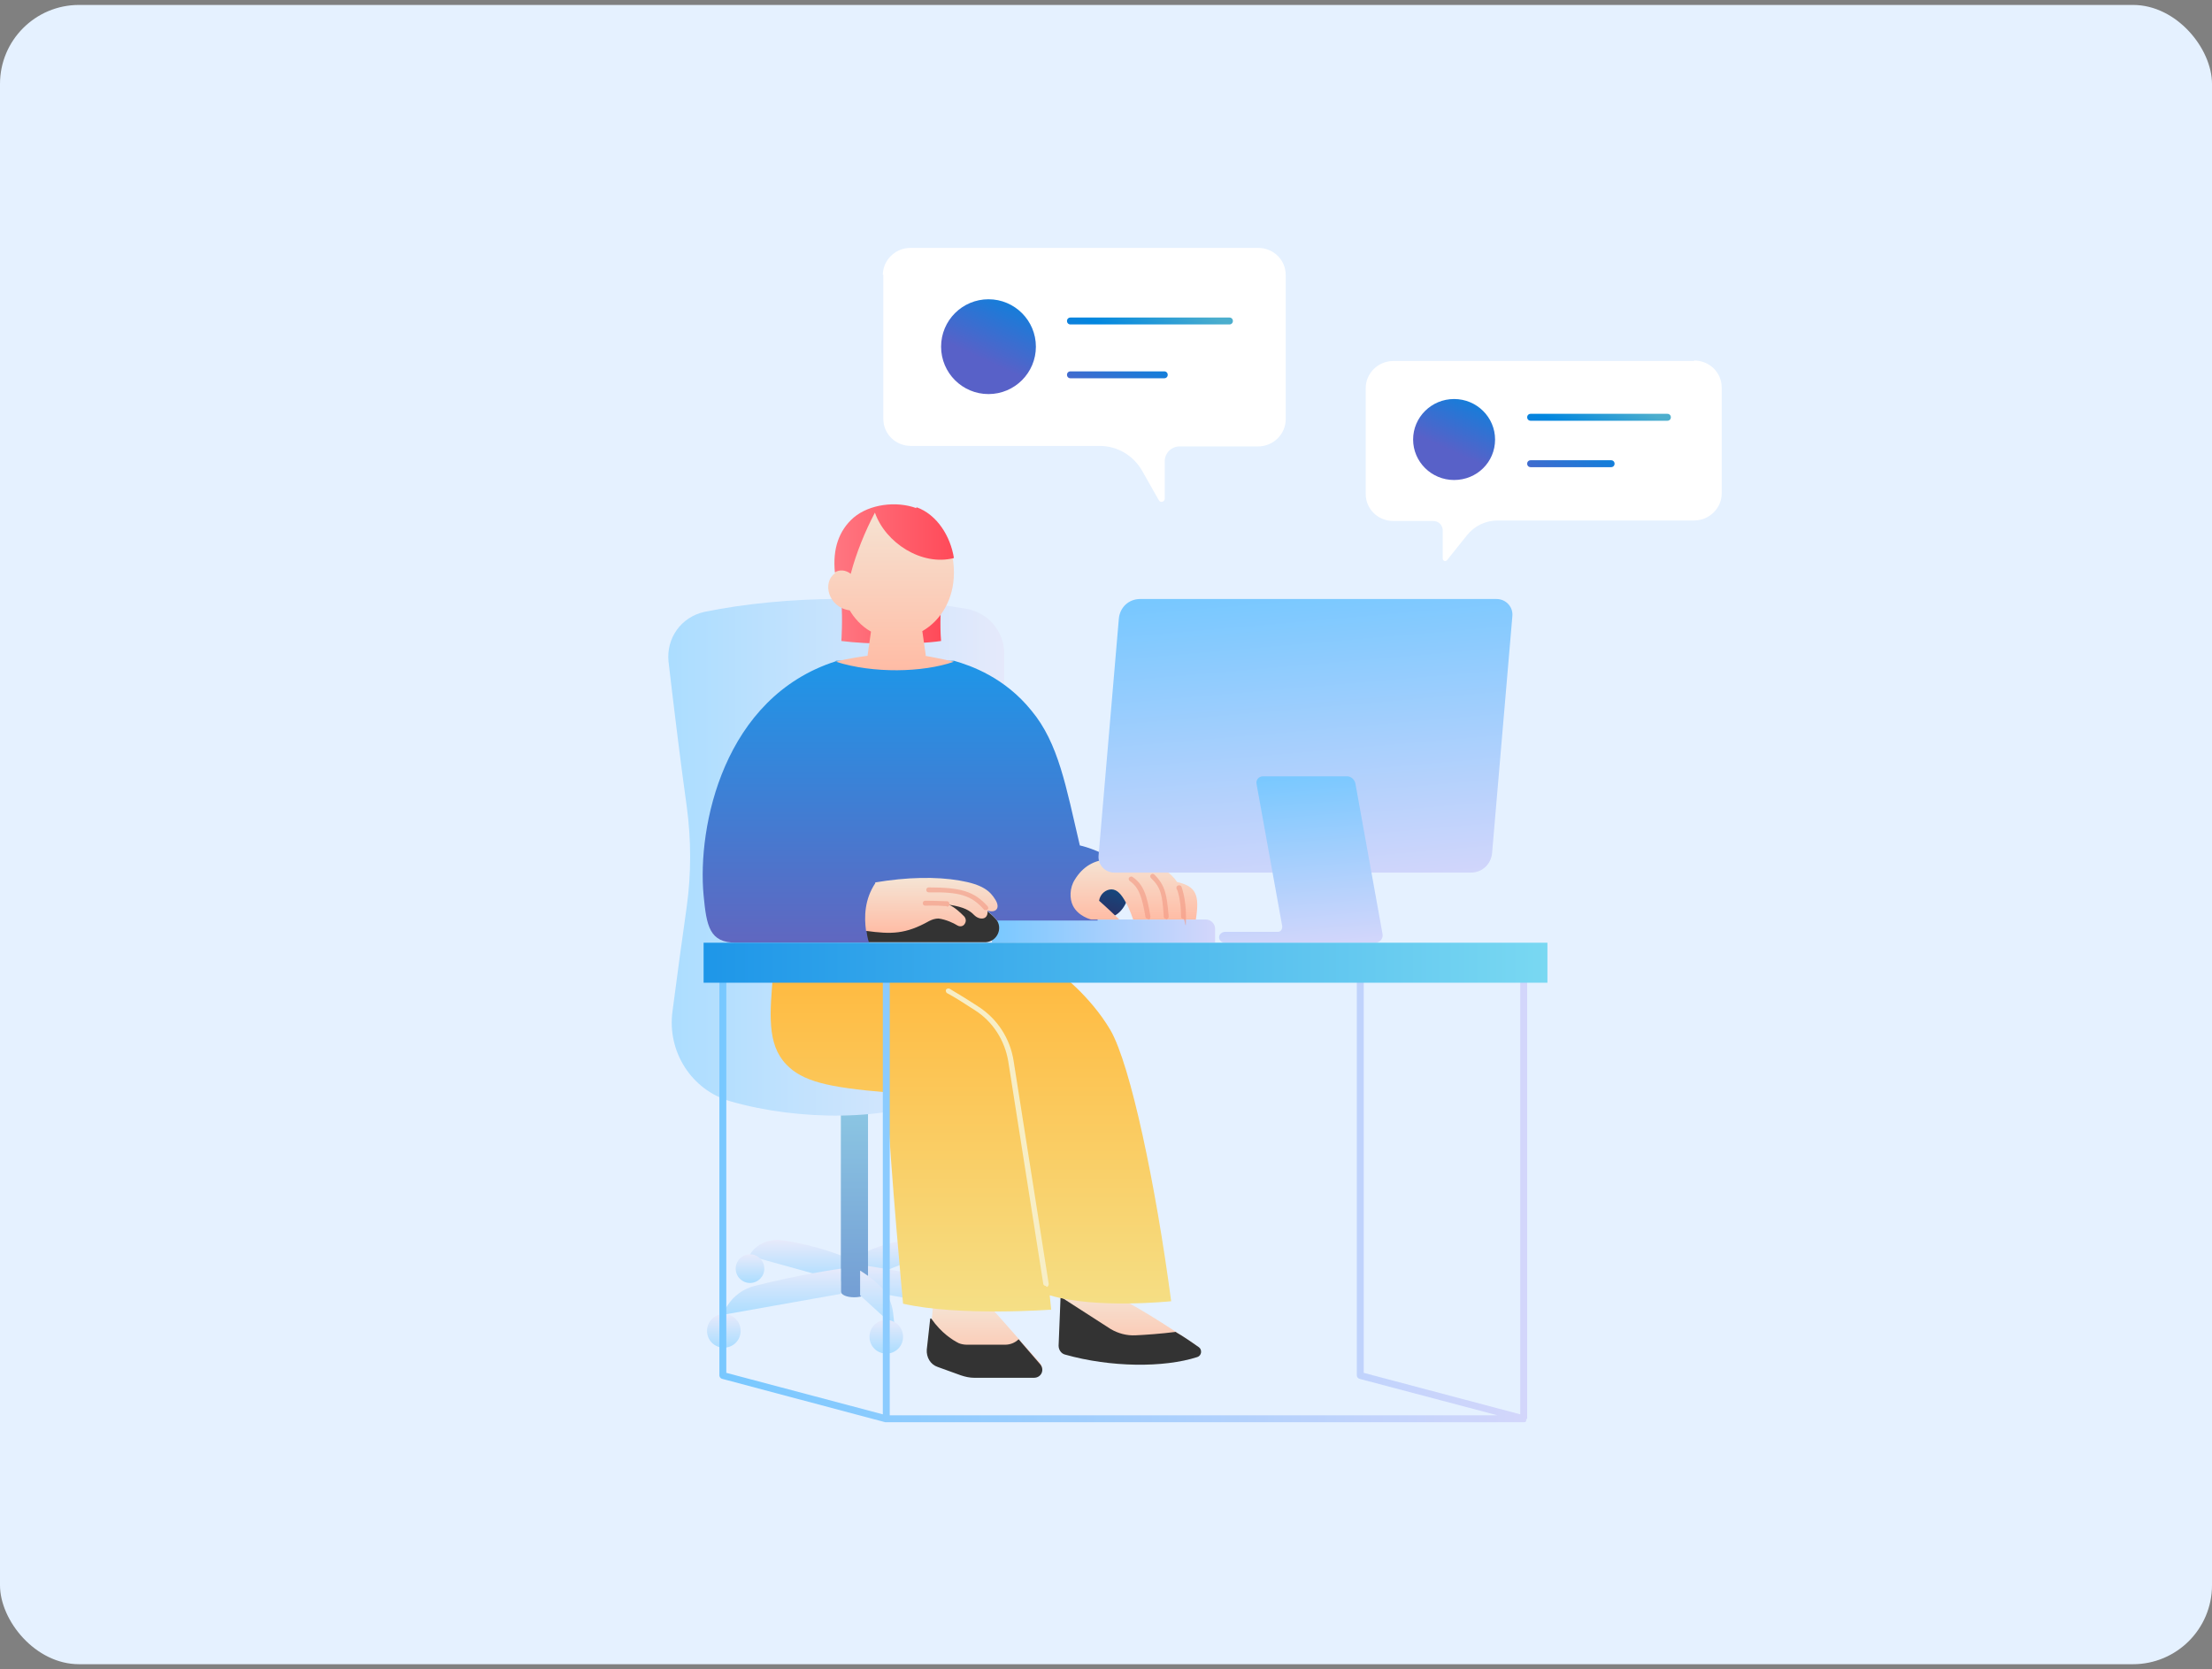 <?xml version="1.0" encoding="UTF-8"?>
<svg xmlns="http://www.w3.org/2000/svg" xmlns:xlink="http://www.w3.org/1999/xlink" version="1.1" viewBox="0 0 448 338">
  <rect x="0" y="0" width="448" height="338" fill="#808080" stroke="none"/>
  <defs>
    <style>
      .cls-1 {
        fill: #333;
      }

      .cls-1, .cls-2, .cls-3, .cls-4, .cls-5, .cls-6, .cls-7, .cls-8, .cls-9, .cls-10, .cls-11, .cls-12, .cls-13, .cls-14, .cls-15, .cls-16, .cls-17, .cls-18, .cls-19, .cls-20, .cls-21, .cls-22, .cls-23, .cls-24, .cls-25, .cls-26, .cls-27, .cls-28, .cls-29, .cls-30, .cls-31, .cls-32, .cls-33 {
        stroke-width: 0px;
      }

      .cls-34 {
        clip-path: url(#clippath);
      }

      .cls-2 {
        fill: none;
      }

      .cls-3 {
        fill: url(#_名称未設定グラデーション_16);
      }

      .cls-4 {
        fill: url(#_名称未設定グラデーション_10);
      }

      .cls-5 {
        fill: url(#_名称未設定グラデーション_26);
      }

      .cls-6 {
        fill: url(#_名称未設定グラデーション_25);
      }

      .cls-7 {
        fill: url(#_名称未設定グラデーション_27);
      }

      .cls-8 {
        fill: url(#_名称未設定グラデーション_21);
      }

      .cls-9 {
        fill: url(#_名称未設定グラデーション_22);
      }

      .cls-10 {
        fill: url(#_名称未設定グラデーション_24);
      }

      .cls-11 {
        fill: url(#_名称未設定グラデーション_20);
      }

      .cls-12 {
        fill: url(#_名称未設定グラデーション_23);
      }

      .cls-13 {
        fill: url(#_名称未設定グラデーション_18);
      }

      .cls-14 {
        fill: url(#_名称未設定グラデーション_13);
      }

      .cls-15 {
        fill: url(#_名称未設定グラデーション_11);
      }

      .cls-16 {
        fill: url(#_名称未設定グラデーション_14);
      }

      .cls-17 {
        fill: url(#_名称未設定グラデーション_19);
      }

      .cls-18 {
        fill: url(#_名称未設定グラデーション_12);
      }

      .cls-19 {
        fill: url(#_名称未設定グラデーション_15);
      }

      .cls-20 {
        fill: url(#_名称未設定グラデーション_17);
      }

      .cls-35 {
        mix-blend-mode: overlay;
        opacity: .2;
      }

      .cls-21 {
        fill: #f7eec6;
      }

      .cls-22 {
        fill: #e5f1ff;
      }

      .cls-23 {
        fill: url(#_名称未設定グラデーション);
      }

      .cls-24 {
        fill: url(#_名称未設定グラデーション_6);
      }

      .cls-25 {
        fill: url(#_名称未設定グラデーション_7);
      }

      .cls-26 {
        fill: url(#_名称未設定グラデーション_8);
      }

      .cls-27 {
        fill: url(#_名称未設定グラデーション_2);
      }

      .cls-28 {
        fill: url(#_名称未設定グラデーション_9);
      }

      .cls-29 {
        fill: url(#_名称未設定グラデーション_5);
      }

      .cls-30 {
        fill: url(#_名称未設定グラデーション_4);
      }

      .cls-31 {
        fill: url(#_名称未設定グラデーション_3);
      }

      .cls-36, .cls-33 {
        isolation: isolate;
      }

      .cls-32 {
        fill: #fff;
      }

      .cls-33 {
        fill: #f29883;
        opacity: .6;
      }
    </style>
    <clipPath id="clippath">
      <rect class="cls-2" x="85" y="0" width="314" height="338"/>
    </clipPath>
    <linearGradient id="_名称未設定グラデーション" data-name="名称未設定グラデーション" x1="179.5" y1="78.2" x2="179.5" y2="86.6" gradientTransform="translate(0 337.9) scale(1 -1)" gradientUnits="userSpaceOnUse">
      <stop offset="0" stop-color="#abddff"/>
      <stop offset="1" stop-color="#e7eafb"/>
    </linearGradient>
    <linearGradient id="_名称未設定グラデーション_2" data-name="名称未設定グラデーション 2" x1="187.4" y1="72.2" x2="187.4" y2="81.6" gradientTransform="translate(0 337.9) scale(1 -1)" gradientUnits="userSpaceOnUse">
      <stop offset="0" stop-color="#abddff"/>
      <stop offset="1" stop-color="#e7eafb"/>
    </linearGradient>
    <linearGradient id="_名称未設定グラデーション_3" data-name="名称未設定グラデーション 3" x1="161.4" y1="78.4" x2="161.4" y2="86.8" gradientTransform="translate(0 337.9) scale(1 -1)" gradientUnits="userSpaceOnUse">
      <stop offset="0" stop-color="#abddff"/>
      <stop offset="1" stop-color="#e7eafb"/>
    </linearGradient>
    <linearGradient id="_名称未設定グラデーション_4" data-name="名称未設定グラデーション 4" x1="173" y1="75.2" x2="173" y2="114.1" gradientTransform="translate(0 337.9) scale(1 -1)" gradientUnits="userSpaceOnUse">
      <stop offset="0" stop-color="#749ed4"/>
      <stop offset="1" stop-color="#8cc7e3"/>
    </linearGradient>
    <linearGradient id="_名称未設定グラデーション_5" data-name="名称未設定グラデーション 5" x1="228.5" y1="61.8" x2="228.5" y2="76.2" gradientTransform="translate(0 337.9) scale(1 -1)" gradientUnits="userSpaceOnUse">
      <stop offset="0" stop-color="#ffbca5"/>
      <stop offset="1" stop-color="#f5e4d4"/>
    </linearGradient>
    <linearGradient id="_名称未設定グラデーション_6" data-name="名称未設定グラデーション 6" x1="199.5" y1="59" x2="199.5" y2="73.9" gradientTransform="translate(0 337.9) scale(1 -1)" gradientUnits="userSpaceOnUse">
      <stop offset="0" stop-color="#ffbca5"/>
      <stop offset="1" stop-color="#f5e4d4"/>
    </linearGradient>
    <linearGradient id="_名称未設定グラデーション_7" data-name="名称未設定グラデーション 7" x1="135.3" y1="164.3" x2="205.9" y2="164.3" gradientTransform="translate(0 337.9) scale(1 -1)" gradientUnits="userSpaceOnUse">
      <stop offset="0" stop-color="#abddff"/>
      <stop offset="1" stop-color="#e7eafb"/>
    </linearGradient>
    <linearGradient id="_名称未設定グラデーション_8" data-name="名称未設定グラデーション 8" x1="200.8" y1="149.3" x2="246.1" y2="149.3" gradientTransform="translate(0 337.9) scale(1 -1)" gradientUnits="userSpaceOnUse">
      <stop offset="0" stop-color="#78c8ff"/>
      <stop offset="1" stop-color="#d3d6fb"/>
    </linearGradient>
    <linearGradient id="_名称未設定グラデーション_9" data-name="名称未設定グラデーション 9" x1="184.2" y1="147" x2="184.2" y2="204" gradientTransform="translate(0 337.9) scale(1 -1)" gradientUnits="userSpaceOnUse">
      <stop offset="0" stop-color="#6067c0"/>
      <stop offset="1" stop-color="#1e96e8"/>
    </linearGradient>
    <linearGradient id="_名称未設定グラデーション_10" data-name="名称未設定グラデーション 10" x1="196.6" y1="72.2" x2="196.6" y2="141" gradientTransform="translate(0 337.9) scale(1 -1)" gradientUnits="userSpaceOnUse">
      <stop offset="0" stop-color="#f5df86"/>
      <stop offset="1" stop-color="#ffba40"/>
    </linearGradient>
    <linearGradient id="_名称未設定グラデーション_11" data-name="名称未設定グラデーション 11" x1="170.4" y1="211.8" x2="190.5" y2="211.8" gradientTransform="translate(0 337.9) scale(1 -1)" gradientUnits="userSpaceOnUse">
      <stop offset="0" stop-color="#ff7681"/>
      <stop offset="1" stop-color="#ff4a59"/>
    </linearGradient>
    <linearGradient id="_名称未設定グラデーション_12" data-name="名称未設定グラデーション 12" x1="180.5" y1="202.3" x2="180.5" y2="235.5" gradientTransform="translate(0 337.9) scale(1 -1)" gradientUnits="userSpaceOnUse">
      <stop offset="0" stop-color="#ffbca5"/>
      <stop offset="1" stop-color="#f5e4d4"/>
    </linearGradient>
    <linearGradient id="_名称未設定グラデーション_13" data-name="名称未設定グラデーション 13" x1="169.1" y1="228.6" x2="193.2" y2="228.6" gradientTransform="translate(0 337.9) scale(1 -1)" gradientUnits="userSpaceOnUse">
      <stop offset="0" stop-color="#ff7681"/>
      <stop offset="1" stop-color="#ff4a59"/>
    </linearGradient>
    <linearGradient id="_名称未設定グラデーション_14" data-name="名称未設定グラデーション 14" x1="223.5" y1="152.3" x2="226.5" y2="161.4" gradientTransform="translate(0 337.9) scale(1 -1)" gradientUnits="userSpaceOnUse">
      <stop offset="0" stop-color="#2b2f64"/>
      <stop offset="1" stop-color="#08568c"/>
    </linearGradient>
    <linearGradient id="_名称未設定グラデーション_15" data-name="名称未設定グラデーション 15" x1="229.6" y1="151.7" x2="229.6" y2="163.9" gradientTransform="translate(0 337.9) scale(1 -1)" gradientUnits="userSpaceOnUse">
      <stop offset="0" stop-color="#ffbca5"/>
      <stop offset="1" stop-color="#f5e4d4"/>
    </linearGradient>
    <linearGradient id="_名称未設定グラデーション_16" data-name="名称未設定グラデーション 16" x1="267.1" y1="157.1" x2="261.8" y2="218.4" gradientTransform="translate(0 337.9) scale(1 -1)" gradientUnits="userSpaceOnUse">
      <stop offset="0" stop-color="#d3d6fb"/>
      <stop offset="1" stop-color="#78c8ff"/>
    </linearGradient>
    <linearGradient id="_名称未設定グラデーション_17" data-name="名称未設定グラデーション 17" x1="263.7" y1="145.7" x2="260.6" y2="181.2" gradientTransform="translate(0 337.9) scale(1 -1)" gradientUnits="userSpaceOnUse">
      <stop offset="0" stop-color="#d3d6fb"/>
      <stop offset="1" stop-color="#78c8ff"/>
    </linearGradient>
    <linearGradient id="_名称未設定グラデーション_18" data-name="名称未設定グラデーション 18" x1="158.2" y1="71.6" x2="158.2" y2="81" gradientTransform="translate(0 337.9) scale(1 -1)" gradientUnits="userSpaceOnUse">
      <stop offset="0" stop-color="#abddff"/>
      <stop offset="1" stop-color="#e7eafb"/>
    </linearGradient>
    <linearGradient id="_名称未設定グラデーション_19" data-name="名称未設定グラデーション 19" x1="177.7" y1="69.1" x2="177.7" y2="80.6" gradientTransform="translate(0 337.9) scale(1 -1)" gradientUnits="userSpaceOnUse">
      <stop offset="0" stop-color="#abddff"/>
      <stop offset="1" stop-color="#e7eafb"/>
    </linearGradient>
    <linearGradient id="_名称未設定グラデーション_20" data-name="名称未設定グラデーション 20" x1="146.6" y1="65" x2="146.6" y2="71.8" gradientTransform="translate(0 337.9) scale(1 -1)" gradientUnits="userSpaceOnUse">
      <stop offset="0" stop-color="#abddff"/>
      <stop offset="1" stop-color="#e7eafb"/>
    </linearGradient>
    <linearGradient id="_名称未設定グラデーション_21" data-name="名称未設定グラデーション 21" x1="179.5" y1="63.8" x2="179.5" y2="70.6" gradientTransform="translate(0 337.9) scale(1 -1)" gradientUnits="userSpaceOnUse">
      <stop offset="0" stop-color="#abddff"/>
      <stop offset="1" stop-color="#e7eafb"/>
    </linearGradient>
    <linearGradient id="_名称未設定グラデーション_22" data-name="名称未設定グラデーション 22" x1="151.9" y1="78.1" x2="151.9" y2="83.9" gradientTransform="translate(0 337.9) scale(1 -1)" gradientUnits="userSpaceOnUse">
      <stop offset="0" stop-color="#abddff"/>
      <stop offset="1" stop-color="#e7eafb"/>
    </linearGradient>
    <linearGradient id="_名称未設定グラデーション_23" data-name="名称未設定グラデーション 23" x1="145.7" y1="95.8" x2="309.3" y2="95.8" gradientTransform="translate(0 337.9) scale(1 -1)" gradientUnits="userSpaceOnUse">
      <stop offset="0" stop-color="#78c8ff"/>
      <stop offset="1" stop-color="#d3d6fb"/>
    </linearGradient>
    <linearGradient id="_名称未設定グラデーション_24" data-name="名称未設定グラデーション 24" x1="188.7" y1="148.9" x2="188.7" y2="160" gradientTransform="translate(0 337.9) scale(1 -1)" gradientUnits="userSpaceOnUse">
      <stop offset="0" stop-color="#ffbca5"/>
      <stop offset="1" stop-color="#f5e4d4"/>
    </linearGradient>
    <linearGradient id="_名称未設定グラデーション_25" data-name="名称未設定グラデーション 25" x1="142.4" y1="143" x2="313.4" y2="143" gradientTransform="translate(0 337.9) scale(1 -1)" gradientUnits="userSpaceOnUse">
      <stop offset="0" stop-color="#1e96e8"/>
      <stop offset="1" stop-color="#79d8f2"/>
    </linearGradient>
    <linearGradient id="_名称未設定グラデーション_26" data-name="名称未設定グラデーション 26" x1="214.1" y1="258.2" x2="225.5" y2="283" gradientTransform="translate(0 337.9) scale(1 -1)" gradientUnits="userSpaceOnUse">
      <stop offset="0" stop-color="#5861c8"/>
      <stop offset=".6" stop-color="#0186df"/>
      <stop offset="1" stop-color="#4caecd"/>
    </linearGradient>
    <linearGradient id="_名称未設定グラデーション_27" data-name="名称未設定グラデーション 27" x1="307.2" y1="240.6" x2="316.9" y2="262.1" gradientTransform="translate(0 337.9) scale(1 -1)" gradientUnits="userSpaceOnUse">
      <stop offset="0" stop-color="#5861c8"/>
      <stop offset=".6" stop-color="#0186df"/>
      <stop offset="1" stop-color="#4caecd"/>
    </linearGradient>
  </defs>
  <g class="cls-36">
    <g id="_レイヤー_1" data-name="レイヤー 1">
      <rect class="cls-22" y="1" width="448" height="336" rx="16" ry="16"/>
      <g class="cls-34">
        <g>
          <path class="cls-23" d="M172.8,254.8s3.8-2.3,8.6-3.3c1.2-.3,2.4,0,3.4.9,1.1,1,1.4,2.2,1.4,2.2l-13.4,5.3v-5h0Z"/>
          <path class="cls-27" d="M175.3,256.3v5.1l24.2,4.3-1.2-1.9c-1.3-2-3.2-3.4-5.5-4-9.4-2.4-17.5-3.5-17.5-3.5Z"/>
          <path class="cls-31" d="M171,254.5s-5.4-2.3-12.3-3.3c-1.7-.3-3.4,0-4.9.9-1.6,1-2,2.2-2,2.2l19.1,5.3v-5h0Z"/>
          <path class="cls-30" d="M175.7,261.5c0,.7-1.2,1.2-2.7,1.2s-2.7-.5-2.7-1.2v-37.7h5.5v37.7h0Z"/>
          <path class="cls-29" d="M227.8,263.4c4.8,2.6,10.6,6.4,14.1,8.8,1.1.8.8,2.6-.6,2.8-8.9,1.8-16,1.3-25.2-.8-1-.2-1.7-1.1-1.6-2.1l.5-10.4"/>
          <path class="cls-1" d="M238.2,269.7c-3.2.4-6.1.6-8.2.7-1.8.1-3.6-.4-5.1-1.3l-10.1-6.5-.4,9.9c0,.8.5,1.6,1.3,1.8,9.2,2.6,20,2.7,26.8.5.9-.3,1-1.5.3-2-3.4-2.4-4.6-3-4.6-3Z"/>
          <path class="cls-24" d="M200.8,264.9c2.1,2.3,6.9,7.8,9.8,11.1.9,1.1.2,2.8-1.3,2.8h-12.7c-.4,0-.8,0-1.1-.2l-5.2-2c-1.3-.5-2.2-1.8-2.1-3.3l.8-9.4"/>
          <path class="cls-25" d="M203.4,144.7v-12.3c0-4.5-3.2-8.3-7.6-9.1-15.7-2.8-36.5-2.8-53.1.6-4.7,1-7.8,5.3-7.3,10.1,1.2,10.3,2.6,21.6,3.7,29.4.9,6.7.9,13.5,0,20.1-.9,6.3-2,14.4-2.9,21.3-1.1,8.1,3.8,15.9,11.7,18.2,13.8,4,32.3,4.1,42.8-1.1,23.9-11.6,12.9-69.9,12.9-77.3h0Z"/>
          <path class="cls-26" d="M202.8,186.2h41.4c1.1,0,1.9.9,1.9,1.9v2.8h-45.2v-2.8c0-1.1.9-1.9,1.9-1.9h0Z"/>
          <path class="cls-1" d="M195,182.3c2.9.7,5.1,2,6.7,3.8,1.5,1.8.3,4.5-2,4.7-.9,0-2,0-3.4,0h-21.8l.3-8.6h20.3Z"/>
          <path class="cls-28" d="M169.3,133.9c-22.8,7.3-28.1,33.5-26.8,47.4.6,6.3,1.2,9.6,6.6,9.6h26.9c-1.1-3.4-.4-7.6-.4-7.6,9.9.1,20.2-1.7,20.2-1.7,0,0,5,3,6.1,4.8h20.4v-.7c-5.8-2-5.4-5.4-4.5-7.2,1.2-2.6,3-4,8.1-3.6l.2-.4c-3.8-2.6-7.4-3.3-7.4-3.3-2.8-11.9-4.3-20.7-9.8-27.3-5.4-6.7-12.2-9.1-15.7-10.1-7.1.2-23.9,0-23.9,0h0Z"/>
          <path class="cls-4" d="M156.6,196.9c-.7,8.3-1.3,14.5,2.6,18.6,3.3,3.5,8.5,4.7,20.4,5.7.8,16.3,3.3,42.8,3.3,42.8,11.5,2.6,30,1.2,30,1.2l-.3-2.9c9.4,2.8,24.6,1.2,24.6,1.2-3.1-23.4-8.2-47.8-12.3-54.9-4.1-7-10.6-11.8-10.6-11.8h-57.7,0Z"/>
          <path class="cls-15" d="M170.4,121.9c.3,3.6,0,7.9,0,7.9,5.4.7,14.7.8,20.2,0-.3-3.5,0-7.3,0-7.3l-20.2-.5Z"/>
          <path class="cls-18" d="M187.5,132.7l-.7-4.9c3.7-2.1,6.4-6.4,6.4-11.8,0-7.7-4.6-13.5-11.6-13.5s-12.8,4-12.5,13.6c-2.6,1.8-1.4,6.9,3,7.5.8,1.4,2.3,3.2,4.3,4.3l-.7,4.9s-4,.5-6.4,1.2c7.5,2.4,17.6,2.2,23.9,0-2-.5-5.8-1.2-5.8-1.2h0Z"/>
          <path class="cls-14" d="M185.6,102.9c-4.1-1.5-9.5-.8-12.7,1.9-3,2.6-4.3,6.4-3.8,11.1.9-.6,2.2-.5,3.2.3,1.1-4.2,2.9-8.6,4.9-12.4,2.1,6.1,9.5,10.9,16,9.2-.7-4.4-3.4-8.8-7.6-10.3h0Z"/>
          <path class="cls-16" d="M228.3,182.2c.8-2.5,0-5-1.8-5.7-1.8-.6-4,.9-4.9,3.5-.8,2.5,0,5,1.8,5.7,1.8.6,4-.9,4.9-3.5Z"/>
          <path class="cls-19" d="M224.7,174c-3.1.1-5.4,1.5-7,4.1-1.1,1.7-1.1,3.9-.4,5.3,1.1,2.2,3.7,2.8,3.7,2.8h5.7c-2.7-2.6-4.1-3.8-4.1-3.8.2-1.4,1.4-2.3,2.5-2.3s2,.9,3,2.8c.7,1.2,1.4,3.3,1.4,3.3h12.7c.8-5.1,0-6.7-3.8-7.6-2.7-4-8.4-4.9-13.7-4.7h0Z"/>
          <path class="cls-21" d="M211.8,260.4c-.2,0-.5-.2-.5-.4l-7.1-45.1c-.7-4.2-3.1-8-6.7-10.3-2.3-1.5-4.2-2.7-5.7-3.5-.2-.1-.3-.5-.2-.7.1-.2.5-.3.7-.2,1.5.9,3.5,2.1,5.8,3.6,3.9,2.5,6.5,6.5,7.2,11.1l7.1,45.1c0,.3-.2.6-.4.6h0,0Z"/>
          <path class="cls-3" d="M303.1,121.3h-72.2c-2.3,0-4.1,1.7-4.3,4l-4.1,47.9c-.2,1.9,1.3,3.5,3.2,3.5h72.2c2.3,0,4.1-1.7,4.3-4l4.1-47.9c.2-1.9-1.3-3.5-3.2-3.5Z"/>
          <path class="cls-20" d="M280,189.1l-5.5-30.5c-.2-.8-.9-1.4-1.7-1.4h-17c-.9,0-1.5.8-1.3,1.6l5.2,28.8c0,.6-.3,1.1-.9,1.1h-10.7c-.6,0-1.2.5-1.2,1.1s.5,1.1,1.2,1.1h30.4c1,0,1.7-.9,1.5-1.8h0Z"/>
          <path class="cls-32" d="M178.9,55.6v29.2c0,3.1,2.5,5.5,5.6,5.5h38.2c3.6,0,6.8,1.9,8.6,5l3.4,6c.3.6,1.2.3,1.2-.3v-7.6c0-1.7,1.4-3,3-3h15.9c3.1,0,5.6-2.5,5.6-5.5v-29.2c0-3.1-2.5-5.5-5.6-5.5h-70.4c-3.1,0-5.6,2.5-5.6,5.5h0Z"/>
          <path class="cls-32" d="M343.1,73.1h-60.9c-3.1,0-5.6,2.5-5.6,5.5v21.4c0,3.1,2.5,5.5,5.6,5.5h8.1c1.1,0,1.9.9,1.9,1.9v5.7c0,.5.6.7.9.3l4-5c1.5-1.9,3.8-3,6.2-3h39.8c3.1,0,5.6-2.5,5.6-5.5v-21.4c0-3.1-2.5-5.5-5.6-5.5h0Z"/>
          <path class="cls-13" d="M170.3,256.9v5.1l-24.2,4.3,1.2-1.9c1.3-2,3.2-3.4,5.5-4,9.4-2.4,17.5-3.5,17.5-3.5Z"/>
          <path class="cls-17" d="M174.2,262.4v-5.1s2.1,1.2,4.1,3.2c1.5,1.5,2.4,3.4,2.6,5.5l.3,2.7-7-6.4Z"/>
          <path class="cls-1" d="M188.6,267c2.1,3,4.4,4.4,5.6,5,.5.2,1.1.3,1.6.3h7.8c1,0,2-.4,2.7-1.1l4.4,5.1c.9,1.1.2,2.7-1.3,2.7h-12.1c-.9,0-1.8-.2-2.7-.5l-4.7-1.7c-1.5-.5-2.3-2-2.2-3.5l.7-6.3h0Z"/>
          <path class="cls-11" d="M146.6,272.9c1.9,0,3.4-1.5,3.4-3.4s-1.5-3.4-3.4-3.4-3.4,1.5-3.4,3.4,1.5,3.4,3.4,3.4Z"/>
          <path class="cls-8" d="M179.5,274.1c1.9,0,3.4-1.5,3.4-3.4s-1.5-3.4-3.4-3.4-3.4,1.5-3.4,3.4,1.5,3.4,3.4,3.4Z"/>
          <path class="cls-9" d="M151.9,259.8c1.6,0,2.9-1.3,2.9-2.9s-1.3-2.9-2.9-2.9-2.9,1.3-2.9,2.9,1.3,2.9,2.9,2.9Z"/>
          <path class="cls-12" d="M309.3,287.3v-90.4c0-.4-.3-.7-.7-.7s-.7.3-.7.7v89.5l-31.7-8.4v-80.1c0-.4-.3-.7-.7-.7s-.7.3-.7.7v80.6c0,.3.2.6.5.7l28,7.4h-123.1v-89.7c0-.4-.3-.7-.7-.7s-.7.3-.7.7v89.5l-31.7-8.4v-80.1c0-.4-.3-.7-.7-.7s-.7.3-.7.7v80.6c0,.3.2.6.5.7l33.1,8.8s.1,0,.2,0h129.1c.1,0,.3,0,.4-.1,0,0,0,0,0,0,0,0,0,0,0,0,0,0,0,0,.1-.2,0,0,0,0,0,0,0,0,0-.2,0-.3h0Z"/>
          <path class="cls-10" d="M177.3,178.8c-2.2,3.3-2.3,6.8-1.9,9.7,5.1.7,8,.7,12.8-2,.6-.3,1.2-.5,1.9-.5,1.5.2,3,.9,3.8,1.4.5.3,1.1.2,1.4-.2h0c.4-.5.4-1.1,0-1.6-.7-.7-1.8-1.8-3.1-2.4,3.2.5,4.2,1.2,5.1,2.1,1.1,1.1,2.9,1,2.7-.9,1.6.5,2.7-.4,1.6-2.2-1.1-1.8-2.6-3.1-7.3-3.9-4.7-.8-10.6-.7-17.1.4h0Z"/>
          <path class="cls-33" d="M191.7,183.5h0c-2.2-.2-4.2-.1-4.3-.1-.3,0-.5-.2-.5-.5s.2-.5.5-.5,2.1,0,4.4.1c.3,0,.5.3.5.6,0,.3-.2.5-.5.5h0Z"/>
          <path class="cls-33" d="M199.6,184.3c-.1,0-.3,0-.4-.2-2.5-2.8-4.9-3.5-11.1-3.4-.3,0-.5-.2-.5-.5,0-.3.2-.5.5-.5,6.5,0,9.2.8,11.9,3.8.2.2.2.5,0,.7,0,0-.2.1-.3.1h0Z"/>
          <path class="cls-33" d="M232.5,186.1c-.2,0-.5-.2-.5-.4-.7-4-1.3-6-3.2-7.3-.2-.2-.3-.5-.1-.7.2-.2.5-.3.7-.1,2.2,1.5,2.9,3.7,3.6,8,0,.3-.1.6-.4.6h0Z"/>
          <path class="cls-33" d="M236.2,186.1c-.3,0-.5-.2-.5-.5-.3-4.3-.5-5.8-2.6-7.8-.2-.2-.2-.5,0-.7.2-.2.5-.2.7,0,2.3,2.3,2.5,4.2,2.9,8.5,0,.3-.2.5-.5.6h0Z"/>
          <path class="cls-33" d="M239.7,186.1c-.3,0-.5-.2-.5-.5,0-3.5-.8-5.6-.9-5.6-.1-.3,0-.6.3-.7.3-.1.6,0,.7.3,0,0,.9,2.3.9,6s-.2.5-.5.5h0Z"/>
          <path class="cls-6" d="M313.4,190.9h-170.9v8.1h170.9v-8.1Z"/>
          <path class="cls-5" d="M209.8,70.2c0,5.3-4.3,9.6-9.6,9.6s-9.6-4.3-9.6-9.6,4.3-9.6,9.6-9.6,9.6,4.3,9.6,9.6ZM249.7,65c0-.4-.3-.7-.7-.7h-32.2c-.4,0-.7.3-.7.7s.3.7.7.7h32.2c.4,0,.7-.3.7-.7ZM236.5,75.9c0-.4-.3-.7-.7-.7h-19c-.4,0-.7.3-.7.7s.3.7.7.7h19c.4,0,.7-.3.7-.7Z"/>
          <path class="cls-7" d="M302.8,89c0,4.6-3.7,8.2-8.3,8.2s-8.3-3.7-8.3-8.2,3.7-8.2,8.3-8.2,8.3,3.7,8.3,8.2ZM338.4,84.5c0-.4-.3-.7-.7-.7h-27.7c-.4,0-.7.3-.7.7s.3.7.7.7h27.7c.4,0,.7-.3.7-.7ZM327,93.9c0-.4-.3-.7-.7-.7h-16.3c-.4,0-.7.3-.7.7s.3.7.7.7h16.3c.4,0,.7-.3.7-.7Z"/>
          <g class="cls-35">
            <rect class="cls-2" x="85" y="0" width="314" height="338"/>
          </g>
        </g>
      </g>
    </g>
  </g>
</svg>